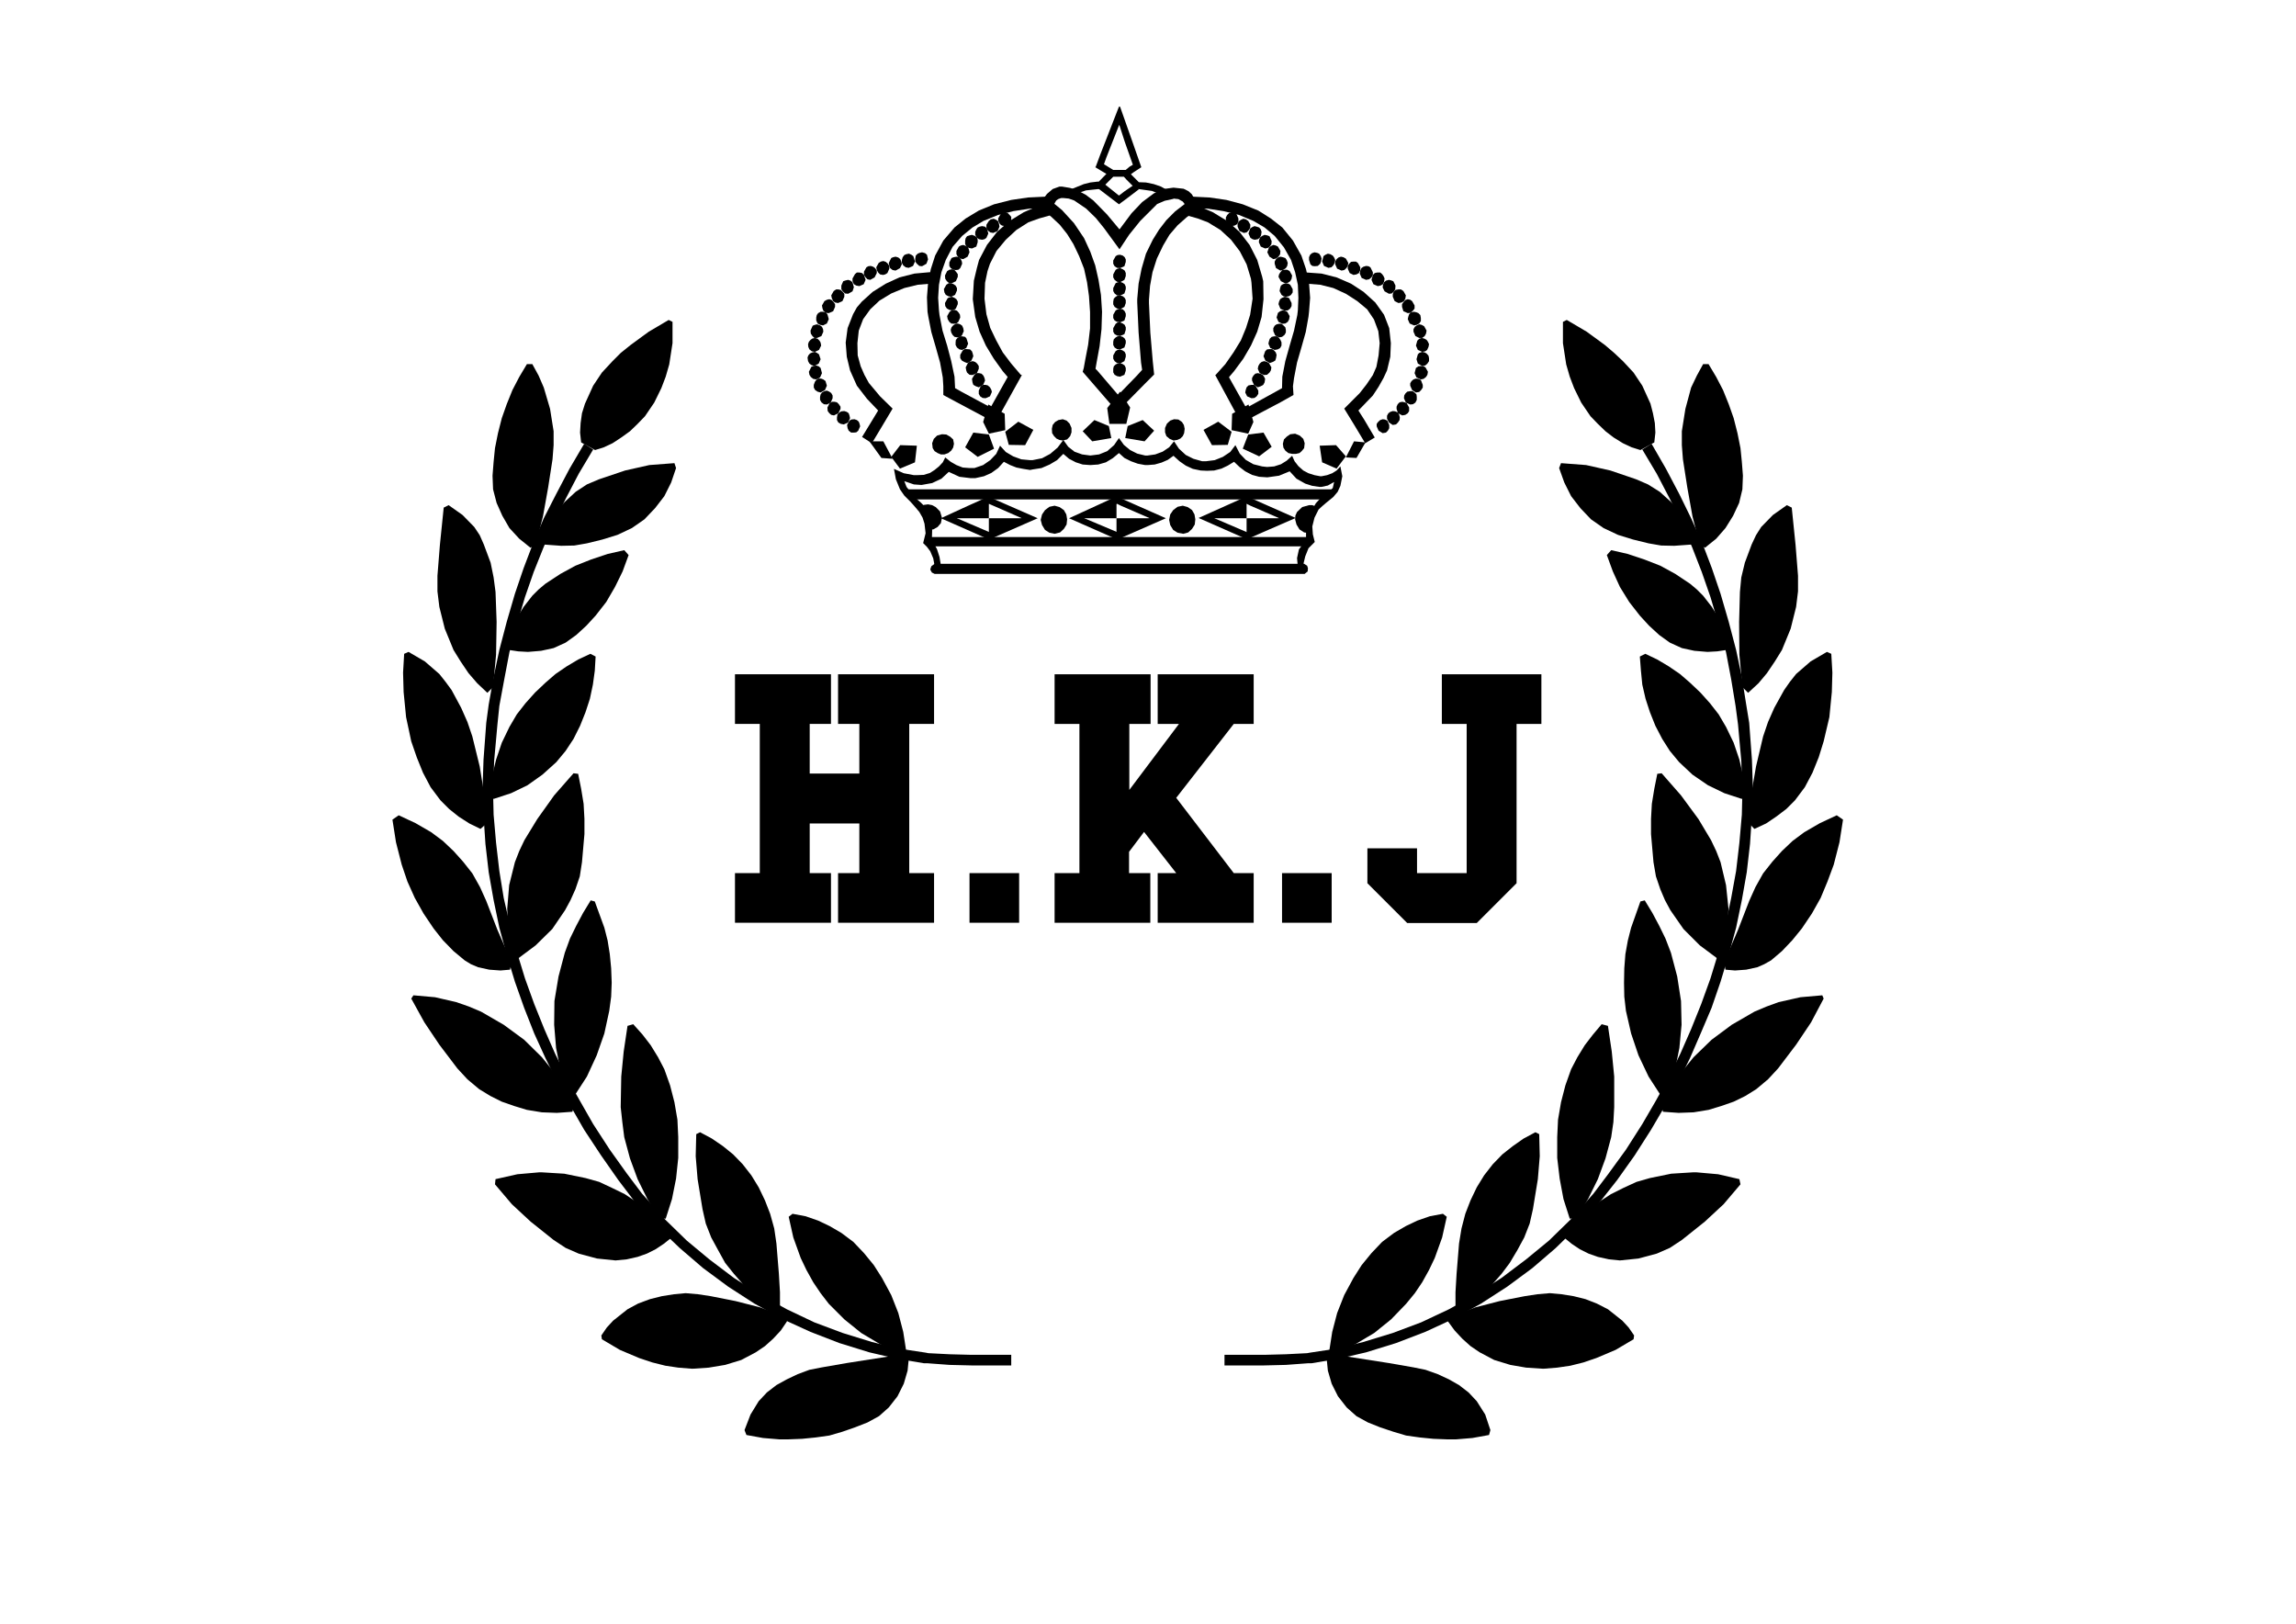 <?xml version="1.0" encoding="utf-8"?>
<!-- Generator: Adobe Illustrator 28.2.0, SVG Export Plug-In . SVG Version: 6.00 Build 0)  -->
<svg version="1.1" id="Layer_1" xmlns="http://www.w3.org/2000/svg" xmlns:xlink="http://www.w3.org/1999/xlink" x="0px" y="0px"
	 viewBox="0 0 841.9 595.3" style="enable-background:new 0 0 841.9 595.3;" xml:space="preserve">
<style type="text/css">
	.st0{fill-rule:evenodd;clip-rule:evenodd;}
</style>
<g>
	<g>
		<g>
			<polygon class="st0" points="214.2,162.7 208.8,171.9 203.9,181.2 199.4,190 195.5,199.1 192,208.3 188.8,217.7 185.8,228 
				183.1,238.3 181,248.2 179.2,258.3 178.3,265 177.3,278.5 176.9,290.4 177.3,298.9 178,309.4 179.2,319.8 181,330 183.1,340.1 
				185.8,350 188.8,359.9 192.2,369.5 195.9,378.9 200,387.9 204.4,396.8 209.2,405.5 214.2,414.2 220.4,423.6 226.7,432.6 
				232.4,440.1 241.1,449.8 249.3,457.6 257.8,464.9 267,471.7 276.6,477.9 286.7,483.5 297.2,488.3 307.8,492.4 318.8,495.8 
				328.7,498.1 338.8,499.8 340.1,499.8 348.2,500.4 356.4,500.6 361.5,500.6 366.5,500.6 370.8,500.6 370.8,496.7 366.5,496.7 
				361.5,496.7 355.9,496.7 348.2,496.5 340.4,496.1 339.4,495.9 329.4,494.4 319.7,492 309,488.7 298.6,484.8 288.5,480 
				278.5,474.5 269.1,468.5 260.1,461.7 251.8,454.8 244,447.2 235.4,437.6 229.9,430.3 223.6,421.5 217.5,412.1 212.6,403.5 
				207.8,395 203.5,386.2 199.6,377.3 195.9,368.1 192.5,358.7 189.5,348.9 187,339.2 184.7,329.2 183.1,319.3 181.9,309 181,298.7 
				180.8,290.4 181.2,278.9 182.4,265.6 183.1,258.8 184.9,249.1 186.8,239.1 189.5,229 192.5,218.9 195.7,209.7 199.3,200.7 
				203.2,191.6 207.4,182.9 212.2,173.7 217.5,164.8 214.2,162.7 			"/>
			<polygon class="st0" points="213.1,162.2 218.2,165 221.4,164 224.6,162.5 227.8,160.4 231,158.1 233.8,155.4 236.5,152.6 
				239.9,147.6 242.5,142.3 244.1,138.1 245.4,133.6 246.6,125.8 246.6,118 245.2,117.3 237.9,121.6 231.2,126.5 227.6,129.4 
				224.6,132.4 220.7,136.6 217.5,141.4 214.5,148 213.4,151.5 212.9,155.1 212.7,158.6 213.1,162.2 			"/>
			<polygon class="st0" points="193.2,133.5 190.4,138.2 187.9,143 185.8,148.2 184,153.3 182.6,158.8 181.5,164.3 181,169.3 
				180.6,174.4 180.8,179.4 182.1,184.4 184.2,189.1 186.8,193.6 190.4,197.5 194.5,200.8 196.4,199.8 199.1,189.3 201,178.7 
				202.6,168.4 203,163.2 203,158.1 201.7,149.9 199.4,142.1 197.5,137.7 195.2,133.5 193.2,133.5 			"/>
			<polygon class="st0" points="198.9,199.6 205.8,200.1 210.6,200 215.2,199.2 220.9,197.8 226.4,196.1 231.7,193.6 236.3,190.4 
				240.2,186.3 243.6,181.9 246.1,176.9 247.9,171.6 247.3,169.8 238.1,170.5 229.2,172.5 219.7,175.7 215.2,177.6 211.1,180.3 
				207.1,184 203.3,188.3 200.3,192.9 198,197.8 198.9,199.6 			"/>
			<polygon class="st0" points="162.7,186.1 161.3,199.8 160.4,211.1 160.4,216.8 161.1,222.5 163.1,230.5 166.3,238.3 168.9,242.5 
				171.8,246.8 175,250.5 178.7,254 180.8,251.9 181.9,240 182.1,228 181.7,217 181,211.7 179.9,206.3 177.4,199.6 175.9,196.2 
				173.9,193.2 169.6,188.8 164.5,185.2 162.7,186.1 			"/>
			<polygon class="st0" points="186.7,238.3 190,238.8 193.6,239 198.4,238.6 203,237.6 207.4,235.6 211.3,232.8 215,229.4 
				218.4,225.7 222.3,220.7 225.5,215.2 228.3,209.5 230.5,203.5 228.9,201.7 222.8,203.1 216.8,205.1 211,207.4 205.5,210.4 
				200,214 197.5,216.1 195.2,218.4 192,222.5 189.3,226.9 187.2,231.7 185.8,236.7 186.7,238.3 			"/>
			<polygon class="st0" points="216.5,239.7 212,241.8 207.8,244.3 203.7,247.1 200,250.3 196.2,253.9 192.7,257.8 189.5,261.9 
				186.8,266.5 184,272.3 181.9,278.5 180.3,285.1 179.6,291.6 181,292.9 187.4,290.8 193.4,287.9 198.9,284 204,279.4 207.4,275.3 
				210.3,270.9 212.7,266.1 214.7,261.1 216.3,256.2 217.4,251 218.1,245.9 218.4,240.7 216.5,239.7 			"/>
			<polygon class="st0" points="148.2,239.7 147.8,246.6 148,253.7 148.9,262.9 150.8,271.8 152.8,277.6 155.1,283.3 157.9,288.6 
				161.5,293.4 164.7,296.6 168.2,299.4 172.1,301.9 176.2,303.9 178.2,302.1 177.6,291.5 175.9,281 173.2,270 171.4,264.7 
				169.1,259.5 165.6,253 163.4,250 161.1,247.1 155.8,242.5 149.8,239 148.2,239.7 			"/>
			<polygon class="st0" points="210.3,283.5 203.2,291.6 197,300.3 192.3,308 190.4,312 188.8,316.1 186.7,324.5 186,333.1 
				186.3,341.7 187.9,350 189.7,351.6 196.4,346.6 202.5,340.6 207.2,333.7 209.2,330 211,326 212.6,321.3 213.4,316.1 214.3,305.8 
				214.3,300.2 214,294.7 213.1,289.2 212,283.7 210.3,283.5 			"/>
			<polygon class="st0" points="143.9,300.5 145.2,308.8 147.3,317 149.4,323.2 152.1,329.2 155.3,334.9 159,340.4 162.4,344.7 
				166.3,348.7 170.4,352.1 172.7,353.5 175.3,354.6 179.4,355.5 183.5,355.8 187,355.5 187.6,352.8 182.4,340.9 178.3,330.3 
				176,325.2 173.2,320.2 169.8,315.9 166.3,312 162.4,308.3 158.1,305.1 152.4,301.8 146.2,298.9 143.9,300.5 			"/>
			<polygon class="st0" points="216.6,330.1 213.8,334.7 211.3,339.4 209,344.1 207.1,349.3 204.8,358 203.3,367 203.2,375.7 
				203.9,384.2 205.6,392.7 208.5,400.9 210.6,401.8 215.2,394.7 218.8,386.9 221.6,378.9 223.4,370.6 224.1,365.4 224.3,360.3 
				224.1,355 223.6,349.8 222.8,344.8 221.6,340.1 218.1,330.5 216.6,330.1 			"/>
			<polygon class="st0" points="150.8,366.1 155.6,374.8 161.1,383 167.7,391.7 171.4,395.7 175.7,399.3 179.8,401.8 184,403.9 
				188.6,405.5 193.2,406.9 198.7,407.8 204.2,408 209.9,407.6 210.3,406 208,401.1 205.3,396.3 202.1,391.8 198.7,387.6 
				192.2,381.2 184.7,375.7 176.4,370.9 171.9,369 167.3,367.4 159.5,365.6 151.6,364.9 150.8,366.1 			"/>
			<polygon class="st0" points="230.1,376.1 228.7,385.5 227.8,394.7 227.6,405.9 228.2,411.4 228.9,416.9 231,424.7 233.8,432.3 
				237.4,439.6 241.6,446.5 244.1,446.8 246.4,439.6 247.9,432.1 248.7,424.5 248.7,416.9 248.4,410.5 247.3,404.1 245.7,397.9 
				243.6,392 241.3,387.6 238.6,383.2 235.6,379.3 232.2,375.5 230.1,376.1 			"/>
			<polygon class="st0" points="181.5,434.2 187.7,441.5 194.6,447.9 203,454.6 207.4,457.5 212.2,459.6 218.9,461.4 225.7,462.1 
				229.8,461.7 233.8,460.8 237.2,459.6 240.4,458 243.4,456 246.3,453.7 245.4,451.6 239.7,445.6 233.3,440.6 229.1,437.8 
				224.4,435.5 219.7,433.3 214.7,431.9 206.9,430.3 198.7,429.8 197.7,429.8 189.7,430.5 181.7,432.3 181.5,434.2 			"/>
			<polygon class="st0" points="255.3,415.8 255.1,423.9 255.8,432.3 257.6,443.3 258.8,448.6 260.8,453.7 263.3,458.3 265.9,463 
				269.1,467 272.7,471.1 278.2,476.1 284,480.3 286,480.3 286,473.8 285.6,467 284.7,455.9 283.9,450.4 282.4,445 280.5,440.1 
				278.2,435.3 275.5,430.9 272.3,426.8 268.8,423.2 265.1,420.2 261,417.4 256.7,415.1 255.3,415.8 			"/>
			<polygon class="st0" points="220.7,491 227.3,494.9 234.4,497.9 239.2,499.5 244,500.7 248.7,501.4 253.7,501.8 253.9,501.8 
				259.9,501.4 265.9,500.4 271.8,498.6 277.1,495.8 280.5,493.5 283.5,490.8 286.3,487.8 288.6,484.4 287.2,482.5 278.7,479.3 
				269.7,477 260.6,475.2 256,474.5 251.4,474.1 247.1,474.5 242.7,475.2 238.3,476.3 234,477.9 230.1,480 224.8,484.2 222.5,486.7 
				220.5,489.6 220.7,491 			"/>
			<polygon class="st0" points="289.2,446.1 290.9,453.7 293.6,461.2 295.7,465.6 298.2,470.1 300.9,474.1 303.9,478 309.6,483.7 
				315.8,488.7 322.7,492.8 330,496.1 332.3,495.4 331.2,488.3 329.4,481.4 326.8,474.8 323.4,468.5 320.4,463.8 316.8,459.4 
				312.9,455.3 308.5,452 304.2,449.5 300,447.5 295.4,445.9 290.6,445 289.2,446.1 			"/>
			<polygon class="st0" points="273.7,526.1 279.8,527.2 285.8,527.7 289,527.7 294.1,527.5 299.1,527 304.1,526.3 308.9,524.9 
				313.5,523.3 318.1,521.5 322.3,519.2 325.9,516 329.1,511.9 331.4,507.3 332.8,502.5 333.3,497.4 329.8,496.7 310.6,499.7 
				301.4,501.3 296.8,502.2 292.5,503.8 288.5,505.7 284.7,507.8 281.2,510.5 278.2,513.7 275.2,518.6 273,524.3 273.7,526.1 			"/>
			<polygon class="st0" points="453.2,500.6 458.2,500.6 463.3,500.6 471.5,500.4 479.6,499.8 480.9,499.8 491,498.1 500.9,495.8 
				511.9,492.4 522.6,488.3 533,483.5 543.1,477.9 552.7,471.7 561.9,464.9 570.4,457.6 578.4,449.8 587.1,440.1 593,432.6 
				599.4,423.6 605.4,414.2 610.5,405.5 615.3,396.8 619.7,387.9 623.6,378.9 627.6,369.5 630.9,359.9 633.9,350 636.6,340.1 
				638.7,330 640.5,319.8 641.7,309.4 642.4,298.9 642.8,290.4 642.4,278.5 641.4,265 640.3,258.3 638.7,248.2 636.6,238.3 
				633.9,228 630.9,217.7 627.7,208.3 624.2,199.1 620.1,190 615.8,181.2 610.9,171.9 605.6,162.7 602.2,164.8 607.5,173.7 
				612.3,182.9 616.6,191.6 620.5,200.7 624,209.7 627.2,218.9 630.2,229 632.9,239.1 634.8,249.1 636.4,258.8 637.3,265.6 
				638.5,278.9 638.9,290.4 638.7,298.7 637.8,309 636.6,319.3 634.8,329.2 632.7,339.2 630.2,348.9 627.2,358.7 623.8,368.1 
				620.1,377.3 616.2,386.2 611.9,395 607.2,403.5 602.2,412.1 596.2,421.5 589.8,430.3 584.3,437.6 575.8,447.2 568,454.8 
				559.6,461.7 550.6,468.5 541.2,474.5 531.3,480 521.1,484.8 510.7,488.7 499.9,492 490.3,494.4 480.4,495.9 479.3,496.1 
				471.5,496.5 463.9,496.7 458.2,496.7 453.2,496.7 449,496.7 449,500.6 453.2,500.6 			"/>
			<polygon class="st0" points="574.5,117.3 573.1,118 573.1,125.8 574.3,133.6 575.6,138.1 577.2,142.3 579.8,147.6 583.2,152.6 
				585.9,155.4 588.7,158.1 591.7,160.4 595.1,162.5 598.3,164 601.5,165 606.6,162.2 607,158.6 606.8,155.1 606.1,151.5 605.2,148 
				602.2,141.4 599,136.6 595.1,132.4 591.9,129.4 588.5,126.5 581.8,121.6 574.5,117.3 			"/>
			<polygon class="st0" points="624.5,133.5 622.2,137.7 620.1,142.1 618,149.9 616.7,158.1 616.7,163.2 617.1,168.4 618.7,178.7 
				620.6,189.3 623.3,199.8 625.2,200.8 629.3,197.5 632.7,193.6 635.5,189.1 637.7,184.4 638.9,179.4 639.1,174.4 638.7,169.3 
				638.2,164.3 637.1,158.8 635.7,153.3 633.9,148.2 631.8,143 629.3,138.2 626.5,133.5 624.5,133.5 			"/>
			<polygon class="st0" points="572.4,169.8 571.7,171.6 573.6,176.9 576.1,181.9 579.5,186.3 583.4,190.4 588,193.6 593.3,196.1 
				598.8,197.8 604.5,199.2 609.1,200 613.9,200.1 620.8,199.6 621.7,197.8 619.2,192.9 616.4,188.3 612.7,184 608.6,180.3 
				604.3,177.6 599.9,175.7 590.5,172.5 581.6,170.5 572.4,169.8 			"/>
			<polygon class="st0" points="655.2,185.2 650.1,188.8 645.8,193.2 643.9,196.2 642.3,199.6 639.8,206.3 638.5,211.7 638,217 
				637.7,228 637.8,240 638.9,251.9 641,254 644.8,250.5 647.9,246.8 650.8,242.5 653.4,238.3 656.6,230.5 658.6,222.5 659.3,216.8 
				659.3,211.1 658.4,199.8 657,186.1 655.2,185.2 			"/>
			<polygon class="st0" points="590.8,201.7 589.2,203.5 591.4,209.5 594,215.2 597.4,220.7 601.3,225.7 604.7,229.4 608.4,232.8 
				612.3,235.6 616.7,237.6 621.3,238.6 626.1,239 629.7,238.8 633,238.3 633.9,236.7 632.5,231.7 630.4,226.9 627.7,222.5 
				624.5,218.4 622.2,216.1 619.7,214 614.3,210.4 608.8,207.4 602.9,205.1 596.9,203.1 590.8,201.7 			"/>
			<polygon class="st0" points="603.3,239.7 601.3,240.7 601.7,245.9 602.2,251 603.4,256.2 605,261.1 607,266.1 609.5,270.9 
				612.3,275.3 615.7,279.4 620.6,284 626.3,287.9 632.3,290.8 638.7,292.9 640,291.6 639.3,285.1 637.8,278.5 635.7,272.3 
				632.9,266.5 630.2,261.9 627,257.8 623.5,253.9 619.7,250.3 616,247.1 611.9,244.3 607.7,241.8 603.3,239.7 			"/>
			<polygon class="st0" points="669.9,239 663.9,242.5 658.6,247.1 656.3,250 654.2,253 650.6,259.5 648.3,264.7 646.5,270 
				643.9,281 642.1,291.5 641.6,302.1 643.3,303.9 647.6,301.9 651.3,299.4 655,296.6 658.2,293.4 661.8,288.6 664.6,283.3 
				666.9,277.6 668.7,271.8 670.8,262.9 671.7,253.7 671.9,246.6 671.5,239.7 669.9,239 			"/>
			<polygon class="st0" points="609.3,283.5 607.7,283.7 606.6,289.2 605.7,294.7 605.4,300.2 605.4,305.8 606.3,316.1 607.2,321.3 
				608.8,326 610.5,330 612.5,333.7 617.3,340.6 623.3,346.6 630,351.6 631.8,350 633.4,341.7 633.8,333.1 632.9,324.5 630.9,316.1 
				629.3,312 627.4,308 622.8,300.3 616.4,291.6 609.3,283.5 			"/>
			<polygon class="st0" points="673.5,298.9 667.3,301.8 661.6,305.1 657.3,308.3 653.4,312 649.9,315.9 646.5,320.2 643.7,325.2 
				641.4,330.3 637.3,340.9 632.2,352.8 632.7,355.5 636.2,355.8 640.3,355.5 644.4,354.6 646.9,353.5 649.4,352.1 653.4,348.7 
				657.2,344.7 660.7,340.4 664.4,334.9 667.6,329.2 670.1,323.2 672.4,317 674.5,308.8 675.8,300.5 673.5,298.9 			"/>
			<polygon class="st0" points="603.1,330.1 601.5,330.5 598.1,340.1 596.9,344.8 596,349.8 595.6,355 595.5,360.3 595.6,365.4 
				596.2,370.6 598.1,378.9 600.8,386.9 604.5,394.7 609.1,401.8 611.2,400.9 614.1,392.7 615.8,384.2 616.6,375.7 616.4,367 
				615,358 612.7,349.3 610.7,344.1 608.4,339.4 605.9,334.7 603.1,330.1 			"/>
			<polygon class="st0" points="668.2,364.9 660.2,365.6 652.2,367.4 647.8,369 643.3,370.9 635,375.7 627.6,381.2 621,387.6 
				617.6,391.8 614.4,396.3 611.8,401.1 609.3,406 609.8,407.6 615.5,408 621,407.8 626.5,406.9 631.1,405.5 635.7,403.9 640,401.8 
				644,399.3 648.3,395.7 652,391.7 658.6,383 664.1,374.8 668.7,366.1 668.2,364.9 			"/>
			<polygon class="st0" points="587.3,375.5 584.1,379.3 581.1,383.2 578.4,387.6 576.1,392 574,397.9 572.4,404.1 571.3,410.5 
				571,416.9 571,424.5 571.9,432.1 573.3,439.6 575.6,446.8 578.1,446.5 582.3,439.6 585.9,432.3 588.7,424.7 590.8,416.9 
				591.6,411.4 591.9,405.9 591.9,394.7 591,385.5 589.6,376.1 587.3,375.5 			"/>
			<polygon class="st0" points="620.8,429.8 612.8,430.3 605,431.9 600.1,433.3 595.3,435.5 590.7,437.8 586.4,440.6 579.8,445.6 
				574.3,451.6 573.5,453.7 576.3,456 579.3,458 582.5,459.6 585.9,460.8 590,461.7 594,462.1 600.8,461.4 607.5,459.6 612.3,457.5 
				616.7,454.6 625.1,447.9 632,441.5 638.2,434.2 637.8,432.3 630,430.5 622.1,429.8 620.8,429.8 			"/>
			<polygon class="st0" points="563,415.1 558.7,417.4 554.7,420.2 550.9,423.2 547.4,426.8 544.2,430.9 541.5,435.3 539.2,440.1 
				537.3,445 535.9,450.4 535,455.9 534.1,467 533.7,473.8 533.7,480.3 535.5,480.3 541.5,476.1 547,471.1 550.6,467 553.6,463 
				556.4,458.3 558.9,453.7 560.9,448.6 562.1,443.3 563.9,432.3 564.6,423.9 564.4,415.8 563,415.1 			"/>
			<polygon class="st0" points="568.3,474.1 563.7,474.5 559.1,475.2 549.9,477 541,479.3 532.5,482.5 530.9,484.4 533.4,487.8 
				536.2,490.8 539.2,493.5 542.6,495.8 547.9,498.6 553.8,500.4 559.6,501.4 565.8,501.8 566,501.8 571,501.4 575.8,500.7 
				580.6,499.5 585.3,497.9 592.4,494.9 599,491 599.2,489.6 597.2,486.7 594.9,484.2 589.6,480 585.5,477.9 581.4,476.3 577,475.2 
				572.6,474.5 568.3,474.1 			"/>
			<polygon class="st0" points="529.1,445 524.3,445.9 519.7,447.5 515.5,449.5 511.2,452 506.8,455.3 502.9,459.4 499.3,463.8 
				496.3,468.5 492.9,474.8 490.3,481.4 488.5,488.3 487.4,495.4 489.8,496.1 497,492.8 503.9,488.7 510.1,483.7 515.6,478 
				518.8,474.1 521.5,470.1 524,465.6 526.1,461.2 528.8,453.7 530.5,446.1 529.1,445 			"/>
			<polygon class="st0" points="489.9,496.7 486.4,497.4 486.9,502.5 488.3,507.3 490.6,511.9 493.8,516 497.4,519.2 501.6,521.5 
				506.1,523.3 510.9,524.9 515.6,526.3 520.6,527 525.6,527.5 530.7,527.7 533.9,527.7 539.9,527.2 546,526.1 546.5,524.3 
				544.6,518.6 541.5,513.7 538.5,510.5 535,507.8 531.3,505.7 527.2,503.8 522.7,502.2 518.3,501.3 509.1,499.7 489.9,496.7 			"/>
		</g>
		<polygon class="st0" points="489.2,176.7 488.7,178.9 487.3,180.4 484.6,182.2 482.5,184.5 480.5,187.9 479.3,191.6 478.9,195 
			478.9,198.4 477.5,199.8 476.3,201.4 475.6,204.6 475.9,207.9 478.2,209.2 478,206.5 478.6,204 479.8,201 482.1,198.7 
			481.4,195.9 481.2,193 482,189.8 483.5,186.8 484.8,185.6 486.2,184.4 488.9,182.2 490.5,180.3 491.5,178.1 492.2,174.6 
			491.5,171 490.1,172.5 488.5,173.5 486.6,174.2 484.6,174.6 484.1,174.6 482,174.2 479.8,173.5 477.9,172.5 476.1,170.9 
			474.7,169.1 473.8,167.1 471.8,168.9 469.7,170.2 467.2,171 464.6,171.2 462.8,171 459.6,170.2 456.8,168.6 454.6,166.3 
			453,163.2 451.1,165.7 448.4,167.5 445.4,168.7 442.2,169.1 440.8,169.1 437.6,168.2 434.8,166.8 432.3,164.5 430.5,161.8 
			428.7,164 426.3,165.6 423.6,166.6 420.8,167 419.9,167 417,166.3 414.4,165 412.1,163.1 410.3,160.6 408.5,163.2 406,165.4 
			403,166.6 399.8,167 399.8,167 396.8,166.6 394,165.6 391.7,163.8 389.9,161.3 387.8,164.1 385.1,166.4 382.1,168 378.6,168.7 
			377.7,168.7 374.5,168.4 371.5,167.3 368.8,165.7 366.7,163.4 365.3,166.4 363.1,168.7 360.5,170.5 357.3,171.6 355.5,171.6 
			353,171.4 350.7,170.5 348.6,169.3 346.6,167.7 345.7,169.5 344.3,171 342.7,172.3 341,173.4 338.7,174.1 336.2,174.2 
			335.1,174.2 331.4,173.5 327.8,171.9 328.5,175.7 330,179.4 331.6,181.7 333.9,184 335.5,185.8 337.1,187.7 338.3,189.8 339,192 
			339.4,195.5 338.5,199.1 339.9,200.5 341.1,202.1 342.2,204.7 342.7,207.4 345,207.2 344.5,204.2 343.6,201.4 341.7,197.8 
			341.8,194.6 341.7,191.4 340.8,188.8 339.5,186.1 337.6,184.2 335.5,182.4 332.4,178.5 331.6,176.4 335.1,177.6 337.9,177.8 
			341.8,177.1 345.2,175.5 347.9,173 351.8,174.8 355.9,175.3 357.6,175.3 360.8,174.6 363.5,173.4 366,171.6 368.1,169.3 
			370.4,170.5 372.7,171.4 375.2,171.9 377.7,172.3 378.7,172.1 381.9,171.6 384.9,170.3 387.6,168.7 389.9,166.4 392,168.2 
			394.5,169.5 397,170.3 399.8,170.5 402.7,170.3 405.5,169.5 408,168 410.3,166.1 412.3,167.9 414.7,169.1 417.2,170 419.9,170.5 
			420.8,170.5 423.4,170.3 425.9,169.6 428.2,168.6 430.3,167.1 432.5,169.1 434.8,170.7 437.4,171.9 440.3,172.5 442.6,172.6 
			445.2,172.5 447.9,171.8 450.2,170.7 452.5,169.3 454.5,171.2 456.6,172.8 459.1,174.1 461.7,174.8 464.7,175 469,174.4 
			472.9,172.8 475.4,175.5 478.6,177.3 481.1,178.1 483.7,178.5 484.6,178.5 486.9,178 489.2,176.7 		"/>
		<polygon class="st0" points="479.1,200.3 341.5,200.3 340.3,198.7 340.3,196.9 480.5,196.9 480.4,198.7 479.1,200.3 		"/>
		<polygon class="st0" points="472.6,190 457.1,196.6 457.1,190 472.6,190 		"/>
		<polygon class="st0" points="441.7,190 457.1,183.5 457.1,190 441.7,190 		"/>
		<path class="st0" d="M457.1,182l-7.8,3.5l-9.8,4.4l17.7,7.8l8-3.5l9.9-4.3l-15.6-6.9l-2-0.7L457.1,182L457.1,182z M457.1,184.7
			l1.4,0.7l10.6,4.6l-4.8,2.1l-7.1,3l-11.9-5.1l4.8-2.3l6.4-2.8L457.1,184.7L457.1,184.7z"/>
		<polygon class="st0" points="433.9,195.7 435.7,195.2 437.1,193.9 438.1,192.3 438.3,190.4 438,188.6 437.1,187 435.5,185.9 
			433.7,185.4 431.8,185.8 430.2,187 429.1,188.6 428.7,190.6 429.1,192.5 430.2,194.3 431.8,195.3 433.9,195.7 		"/>
		<polygon class="st0" points="424.8,190 409.4,196.6 409.4,190 424.8,190 		"/>
		<polygon class="st0" points="394.2,190 409.4,183.5 409.4,190 394.2,190 		"/>
		<path class="st0" d="M409.4,182l-7.6,3.5L392,190l17.7,7.8l8-3.5l9.8-4.3l-15.6-6.9l-1.8-0.7L409.4,182L409.4,182z M409.6,184.7
			l1.4,0.7l10.6,4.6l-5,2.1l-6.9,3l-12.1-5.1l5-2.3l6.4-2.8L409.6,184.7L409.6,184.7z"/>
		<polygon class="st0" points="386.7,195.7 388.7,195.2 390.1,193.9 391.1,192.3 391.3,190.4 391,188.6 390.1,187 388.5,185.9 
			386.7,185.4 384.8,185.8 383.2,187 382.1,188.6 381.6,190.6 382.1,192.5 383.2,194.3 384.8,195.3 386.7,195.7 		"/>
		<polygon class="st0" points="377.8,190 362.6,196.6 362.6,190 377.8,190 		"/>
		<polygon class="st0" points="347.2,190 362.6,183.5 362.6,190 347.2,190 		"/>
		<path class="st0" d="M362.6,182l-7.8,3.5L345,190l17.7,7.8l8-3.5l9.8-4.3l-15.3-6.7l-2.1-0.9L362.6,182L362.6,182z M362.6,184.7
			l1.6,0.7l10.5,4.6l-5,2.1l-6.9,3l-11.9-5.1l4.8-2.3l6.4-2.8L362.6,184.7L362.6,184.7z"/>
		<polygon class="st0" points="480.4,195.5 478.2,195.2 476.5,194.1 475.4,192.3 474.9,190.4 475,189 475.6,187.7 477.5,185.9 
			480,185.2 481.2,185.2 482.7,185.8 481.4,189.1 480.4,191.4 480.2,193.6 480.4,195.5 		"/>
		<polygon class="st0" points="331.6,179.4 489.4,179.4 487.8,181.2 485.1,183.1 334.9,183.1 333.2,181.7 331.6,179.4 		"/>
		<polygon class="st0" points="490.1,171.8 493.5,167.3 489.9,163.2 483.9,163.4 484.8,169.5 490.1,171.8 		"/>
		<polygon class="st0" points="493.5,167.7 497.4,167.9 500.7,162.2 496.5,161.8 493.5,167.7 		"/>
		<polygon class="st0" points="473.8,166.4 475.2,166.4 476.5,166.1 477.3,165.4 478.2,164.3 478.4,162.5 477.9,160.9 476.6,159.7 
			474.9,159 473.1,159.2 471.8,160.1 470.8,161.1 470.4,162.7 470.6,164.1 471.3,165.2 472.4,166.1 473.8,166.4 		"/>
		<polygon class="st0" points="455.7,164.5 457.7,159.3 463.3,158.6 466.3,163.8 461.7,167.3 455.7,164.5 		"/>
		<polygon class="st0" points="450.2,163.1 451.6,158.3 446.7,154.6 441.3,157.6 444.4,163.2 450.2,163.1 		"/>
		<polygon class="st0" points="451.6,157.7 457.7,159 459.6,154.7 457.8,148.3 451.8,151.7 451.6,157.7 		"/>
		<polygon class="st0" points="435.3,79 439.2,80.1 442.9,81.5 447.5,84.3 451.4,87.9 454.6,92.1 457.1,96.9 458.7,102.2 
			458.9,103.7 459.3,109.5 458.4,115.4 456.9,120.2 455,124.8 452.3,129.2 449.3,133.5 445.8,137.4 445.6,137.5 453.4,151.9 
			457.1,149.8 450.7,138.4 450.7,138.2 452.5,136.1 455.9,131.5 458.7,126.7 461,121.6 462.6,116.2 463.3,109.7 463.2,103.1 
			462.8,101.4 461,95.3 458.2,89.8 454.5,85 450,81 444.7,77.8 440.5,76 436,74.9 435.3,79 		"/>
		<polygon class="st0" points="458.9,146 457.3,145.3 456.6,143.9 456.8,142.9 457.1,142 457.8,141.3 458.9,141.1 459.8,141.1 
			460.5,141.6 461.4,143.2 461.4,144.4 460.8,145.3 460,145.9 458.9,146 		"/>
		<polygon class="st0" points="461.2,142 459.8,141.1 459.1,139.5 459.1,138.6 459.6,137.7 460.3,137 461.2,136.8 462.1,137 
			463,137.4 463.5,138.1 463.9,138.9 463.7,140.2 463.2,141.1 462.3,141.6 461.2,142 		"/>
		<polygon class="st0" points="463.5,137.5 461.9,136.8 461.2,135.2 461.4,134.2 461.9,133.3 462.6,132.7 463.5,132.4 464.4,132.6 
			465.3,133.1 466.2,134.7 466,135.8 465.5,136.6 464.6,137.4 463.5,137.5 		"/>
		<polygon class="st0" points="465.6,133.1 464,132.2 463.3,130.6 463.9,128.8 464.6,128.1 465.5,128 466.5,128 467.2,128.5 
			467.8,129.2 468.1,130.1 467.9,131.3 467.6,132.2 466.7,132.7 465.6,133.1 		"/>
		<polygon class="st0" points="467.4,128.3 465.8,127.6 465.1,126 465.3,125.1 465.6,124.2 466.3,123.5 467.2,123.3 468.3,123.3 
			469,123.9 469.5,124.6 469.9,125.5 469.9,126.7 469.4,127.6 468.5,128.1 467.4,128.3 		"/>
		<polygon class="st0" points="469,123.7 467.6,123 466.9,121.4 466.9,120.3 467.4,119.4 468.1,118.9 469,118.7 469.9,118.7 
			470.6,119.3 471.3,120 471.5,120.9 471.5,121.9 471,122.8 470.1,123.5 469,123.7 		"/>
		<polygon class="st0" points="470.2,118.7 468.8,118 468.1,116.4 468.6,114.7 469.4,114.1 470.2,113.8 471.1,113.9 472,114.3 
			472.9,115.9 472.7,117.1 472.2,118 471.3,118.6 470.2,118.7 		"/>
		<polygon class="st0" points="471.1,113.9 469.5,113.2 468.8,111.5 469,110.6 469.4,109.7 470.1,109.2 471.1,108.8 472,109 
			472.7,109.3 473.6,111.1 473.6,112.2 473.1,113.1 472.2,113.8 471.1,113.9 		"/>
		<polygon class="st0" points="471.5,108.8 470.6,108.6 469.9,108.1 469.2,106.7 469.4,105.6 469.7,104.7 470.4,104.2 471.5,103.8 
			472.4,104 473.1,104.4 474,106 474,107.2 473.4,108.1 472.6,108.6 471.5,108.8 		"/>
		<polygon class="st0" points="471.1,103.8 469.7,103.1 468.8,101.5 469,100.6 469.5,99.8 470.2,99 471.1,98.9 472,98.9 472.9,99.4 
			473.8,101 473.6,102.2 473.1,103.1 472.2,103.7 471.1,103.8 		"/>
		<polygon class="st0" points="469.5,99.2 467.9,98.3 467.4,96.7 467.4,95.9 467.9,95 468.6,94.4 469.5,94.1 470.4,94.3 471.3,94.6 
			471.8,95.3 472.2,96.4 472,97.5 471.5,98.3 470.6,98.9 469.5,99.2 		"/>
		<polygon class="st0" points="466.9,95 465.5,94.1 464.7,92.5 465.3,90.7 466,90.2 466.9,89.8 467.8,90 468.6,90.4 469.5,92 
			469.4,93.2 468.8,94.1 467.9,94.8 466.9,95 		"/>
		<polygon class="st0" points="463.9,91.1 462.3,90.4 461.6,88.8 461.7,87.9 462.1,87 462.8,86.5 463.7,86.1 464.7,86.3 465.5,86.6 
			466.3,88.4 466.2,89.5 465.6,90.4 464.9,90.9 463.9,91.1 		"/>
		<polygon class="st0" points="460.1,87.9 459.3,87.7 458.5,87.2 457.8,85.6 458.4,83.8 459.1,83.3 460,82.9 460.8,83.1 461.7,83.4 
			462.3,84.1 462.6,85 462.4,86.3 461.9,87.2 461.2,87.7 460.1,87.9 		"/>
		<polygon class="st0" points="456.1,85.4 454.5,84.7 453.8,83.1 453.8,82 454.3,81.1 455,80.6 455.9,80.2 456.8,80.4 457.7,81 
			458.5,82.4 458.4,83.6 457.8,84.5 457.1,85.2 456.1,85.4 		"/>
		<polygon class="st0" points="451.6,82.9 450.2,82.2 449.5,80.6 449.5,79.7 450,78.8 450.7,78.1 451.6,77.9 452.5,77.9 453.4,78.5 
			454.1,80.1 454.1,81.3 453.6,82.2 452.7,82.7 451.6,82.9 		"/>
		<polygon class="st0" points="437.3,76.3 442.9,76.5 448.6,77.4 454.3,78.8 459.6,81 463.7,83.4 467.4,86.5 470.8,90.7 473.4,95.3 
			474.9,99.8 475.9,104.4 476.1,109.2 475.9,113.8 475.7,115.5 474.5,121.2 472.9,126.7 471.3,132.4 470.2,138.1 470.1,142 
			470.1,142.3 467.6,143.7 456.9,149.6 458.9,153.1 469.5,147.5 473.6,145.2 474.3,144.8 474.1,141.6 474.5,138.6 475.6,132.9 
			477.2,127.4 478.8,121.7 479.8,116.1 480,114.3 480.4,109.2 480,103.8 478.9,98.7 477.2,93.7 474.1,88.2 470.2,83.4 466,80.1 
			461.4,77.2 455.7,74.9 449.7,73.3 443.5,72.4 437.3,72.1 436.5,72.1 436.5,76.3 437.3,76.3 		"/>
		<polygon class="st0" points="479.1,104 484.1,104.4 488.9,105.6 493.5,107.7 497.7,110.4 501.3,113.4 503.8,117.1 505.4,121.4 
			505.9,125.8 505.5,130.3 504.7,134.5 503.4,137.5 501.1,140.9 498.6,144.1 492.9,149.8 496.7,156 500.6,162.5 504.1,160.4 
			500.2,153.8 498.1,150.5 503.4,145 505.5,141.8 507.3,138.6 508.6,135.8 509.8,130.8 510,125.8 509.4,120.3 507.5,115.4 
			504.3,110.9 500,107 495.4,104 490.1,101.7 484.6,100.3 479.1,99.9 477.7,99.9 477.9,104 479.1,104 		"/>
		<polygon class="st0" points="507,158.8 505.5,157.9 504.8,156.3 504.8,155.4 505.4,154.6 506.1,154 507,153.7 507.8,153.8 
			508.7,154.2 509.4,155.8 509.4,157 508.9,157.9 508.2,158.6 507,158.8 		"/>
		<polygon class="st0" points="510.7,155.8 509.3,154.9 508.6,153.5 508.6,152.4 509.1,151.5 509.8,151 510.7,150.7 511.6,150.8 
			512.5,151.2 513,151.9 513.3,153 513.2,154 512.6,154.9 511.9,155.6 510.7,155.8 		"/>
		<polygon class="st0" points="514.2,152.3 512.6,151.5 512.1,149.9 512.1,149.1 512.5,148.2 513.2,147.5 514.2,147.3 515.1,147.5 
			515.8,147.8 516.7,149.4 516.7,150.7 516.2,151.5 515.3,152.1 514.2,152.3 		"/>
		<polygon class="st0" points="517.1,148.3 515.5,147.6 514.8,146 514.9,145 515.3,144.3 516,143.6 517.1,143.4 518,143.4 
			518.7,143.9 519.4,144.6 519.5,145.5 519.5,146.6 519,147.6 518.1,148.2 517.1,148.3 		"/>
		<polygon class="st0" points="519.2,143.9 517.8,143 517.1,141.4 517.1,140.5 517.6,139.7 518.3,139.1 519.2,138.8 520.1,138.9 
			521,139.3 521.7,141.1 521.7,142.1 521.1,143 520.4,143.7 519.2,143.9 		"/>
		<polygon class="st0" points="521,139.1 519.4,138.4 518.7,136.8 519.2,134.9 520.1,134.3 521,134.2 521.9,134.2 522.7,134.7 
			523.6,136.3 523.4,137.4 522.9,138.2 522,138.9 521,139.1 		"/>
		<polygon class="st0" points="521.5,134.2 519.9,133.3 519.4,131.7 519.9,129.9 520.4,129.4 521.5,129 522.4,129.2 523.1,129.6 
			523.8,130.4 524,131.3 524,132.4 523.4,133.3 522.6,134 521.5,134.2 		"/>
		<polygon class="st0" points="521.5,129 519.9,128.3 519.2,126.7 519.7,124.9 520.4,124.2 521.3,123.9 522.2,124.1 523.1,124.6 
			523.6,125.3 524,126.2 523.8,127.2 523.3,128.3 522.6,128.8 521.5,129 		"/>
		<polygon class="st0" points="520.4,123.9 519,123.2 518.3,121.6 518.3,120.7 518.8,119.8 519.5,119.3 520.4,118.9 521.3,119.1 
			522.2,119.6 523.1,121.2 522.9,122.3 522.4,123.2 521.5,123.9 520.4,123.9 		"/>
		<polygon class="st0" points="518.5,119.3 516.9,118.6 516.2,117 516.4,116.1 516.7,115.2 517.4,114.5 518.5,114.3 519.4,114.5 
			520.1,114.8 520.8,115.5 521,116.6 521,117.7 520.4,118.6 519.5,119.1 518.5,119.3 		"/>
		<polygon class="st0" points="516.2,114.8 514.6,114.1 514.1,112.5 514.1,111.5 514.6,110.8 515.3,110 516.2,109.7 517.1,109.9 
			517.8,110.4 518.7,112 518.7,113.1 518.1,113.9 517.2,114.7 516.2,114.8 		"/>
		<polygon class="st0" points="512.8,111.1 511.4,110.4 510.7,108.8 510.7,107.9 511,107 511.7,106.3 512.8,106.1 513.7,106.1 
			514.6,106.7 515.5,108.3 515.3,109.5 514.8,110.4 513.9,110.9 512.8,111.1 		"/>
		<polygon class="st0" points="509.3,107.7 507.7,106.8 507,105.4 507.1,104.4 507.5,103.5 508.2,102.9 509.3,102.6 510.1,102.8 
			510.9,103.1 511.7,104.7 511.6,106 511.2,106.8 510.3,107.6 509.3,107.7 		"/>
		<polygon class="st0" points="505.2,104.9 503.6,104.2 502.9,102.6 503.4,100.8 504.1,100.1 505,99.9 506.1,99.9 506.8,100.5 
			507.3,101.2 507.7,102.1 507.5,103.3 507.1,104.2 506.2,104.7 505.2,104.9 		"/>
		<polygon class="st0" points="500.9,102.6 499.3,101.9 498.6,100.3 498.8,99.2 499.2,98.3 499.9,97.8 500.9,97.5 501.8,97.6 
			502.5,98 503.4,99.8 503.4,100.8 502.9,101.7 502,102.4 500.9,102.6 		"/>
		<polygon class="st0" points="496.3,100.8 494.9,100.1 494.2,98.5 494.2,97.5 494.7,96.7 495.4,96 496.3,95.9 497.2,95.9 
			497.9,96.4 498.8,98 498.8,99 498.3,100.1 497.4,100.6 496.3,100.8 		"/>
		<polygon class="st0" points="491.9,99.2 490.3,98.5 489.6,96.9 489.6,95.9 490.1,95 490.8,94.4 491.7,94.1 492.6,94.3 493.5,94.8 
			494.4,96.4 494.2,97.5 493.7,98.3 492.9,99 491.9,99.2 		"/>
		<polygon class="st0" points="487.1,98.2 485.5,97.5 484.8,95.9 485.3,93.9 486,93.4 486.9,93 487.8,93.2 488.7,93.7 489.2,94.4 
			489.6,95.3 489.4,96.4 488.9,97.3 488.2,98 487.1,98.2 		"/>
		<polygon class="st0" points="482.1,97.6 481.2,97.5 480.5,96.9 480,95.3 480,94.3 480.4,93.4 481.1,92.8 482,92.5 483,92.7 
			483.7,93 484.3,93.9 484.6,94.8 484.4,95.9 484.1,96.7 483.2,97.5 482.1,97.6 		"/>
		<polygon class="st0" points="430.3,161.5 431.6,161.3 432.8,160.8 433.7,159.9 434.2,158.8 434.4,157.2 434.1,155.8 433.4,154.7 
			432.1,153.8 430.5,153.7 429.1,154.2 427.9,155.3 427.2,156.9 427.2,158.5 427.7,159.9 428.9,160.9 430.3,161.5 		"/>
		<polygon class="st0" points="412.6,160.6 413.5,156.2 419,154 423.2,157.9 419.7,161.8 412.6,160.6 		"/>
		<polygon class="st0" points="413,155.4 414.4,149.4 410.7,143.6 406,149.6 406.8,155.4 413,155.4 		"/>
		<polygon class="st0" points="407.5,160.6 406.6,156.2 401.3,154 397,158.1 400.5,161.8 407.5,160.6 		"/>
		<path class="st0" d="M389.4,68.4h-0.9l-2.5,0.9l-2.1,1.8l-0.9,1.2l-0.9,2.1l-0.4,2.3l3.7,2.7l3.2,3l2.7,3.4l2.3,3.7l2.1,4.4
			l1.8,4.6l1.1,5l0.7,5l0.4,5.9v6l-0.7,6l-1.1,5.7l-0.5,2.8l-0.4,1.4l10.3,11.9l2.8-2.5l2.3,2.5l7.3-7.4l3.5-3.5l-0.5-4.8l-0.9-10.6
			l-0.5-10.8v-1.2l0.4-5.1l0.9-5l1.6-5l2.3-4.8l2.3-3.9l3-3.5l3.4-3l3.9-2.7l-0.5-3l-1.6-2.7l-1.2-1.1l-1.8-0.9l-3.7-0.4l-3.7,0.5
			l-3.5,1.6l-4.3,3.2l-3.9,4.1l-4.4,5.9l-4.6-5.5l-5-5.1l-2.8-2.1l-3-1.6l-2.7-0.9L389.4,68.4L389.4,68.4z M430.3,72.8l1.8,0.2
			l1.6,0.9l0.7,0.9l-3.5,2.7l-3.2,3.2l-2.7,3.5l-2.3,3.7l-2.5,5.1l-1.6,5.5l-1.1,5.5l-0.5,5.7v1.2l0.5,11l0.9,11l0.4,2.7l-2.1,2.3
			l-6.7,6.9l-7.6-8.9l-0.7-0.7l0.4-2.3l1.1-6l0.7-6.2l0.2-6.4l-0.4-6.2l-0.9-5.5l-1.2-5.3l-1.8-5l-2.3-5l-3.7-5.5l-4.4-4.8l-2.8-2.3
			l0.7-1.2L388,73l1.1-0.4h0.4h0.4l2,0.2l2,0.7l4.4,3l3.5,3.4l3,3.7l5.7,7.8l3.5-5.3l4.1-5.1l6.2-6.2l2.8-1.2l3.2-0.7H430.3
			L430.3,72.8z"/>
		<polygon class="st0" points="417.4,69.3 422.4,70 427,71.9 428.2,69.8 425.7,68.4 423.1,67.5 420.2,66.9 417.6,66.8 416.9,66.1 
			413.1,62.3 411.4,62.3 407.1,62.3 402.9,66.6 402.3,66.6 399.8,66.9 397.4,67.5 392.7,69.4 394,71.6 396.1,70.5 398.2,69.8 
			402.9,69.3 403.7,69.3 408.2,64.8 412.1,64.8 413.1,65.9 416.5,69.3 417.4,69.3 417.4,69.3 		"/>
		<polygon class="st0" points="404.3,66.9 402.7,69.1 410.3,74.9 413.8,72.3 417.6,69.4 416.2,67.5 412.4,70.1 410.3,71.7 
			404.3,66.9 		"/>
		<polygon class="st0" points="410.3,39.1 403.4,56.8 401.8,61.1 401.6,61.3 407.1,64.6 408.5,62.5 404.8,60.2 405.7,57.7 410.3,46 
			410.3,45.8 410.5,46 412.4,51.9 415.4,60.4 414.2,61.1 412.3,62.7 413.7,64.6 415.6,63.2 418.5,61.3 414.9,51 410.7,39.1 
			410.5,39.1 410.3,39.1 		"/>
		<polygon class="st0" points="410.7,138.1 412.3,137.4 412.8,135.9 412.8,134.9 412.4,134 411.7,133.5 410.7,133.1 409.8,133.3 
			409.1,133.6 408.4,134.3 408.2,135.2 408.2,136.5 408.7,137.4 409.6,137.9 410.7,138.1 		"/>
		<polygon class="st0" points="410.7,133.3 412.3,132.4 412.8,130.8 412.8,129.9 412.4,129 411.7,128.5 410.7,128.1 409.8,128.3 
			409.1,128.7 408.2,130.3 408.2,131.5 408.7,132.4 409.6,133.1 410.7,133.3 		"/>
		<polygon class="st0" points="410.7,128.1 412.3,127.4 412.8,125.8 412.8,124.9 412.4,124.1 411.7,123.5 410.7,123.2 409.8,123.3 
			409.1,123.7 408.4,124.4 408.2,125.3 408.2,126.5 408.7,127.4 409.6,128 410.7,128.1 		"/>
		<polygon class="st0" points="410.7,123.2 412.3,122.5 412.8,120.9 412.8,120 412.4,119.1 411.7,118.6 410.7,118.2 409.8,118.2 
			409.1,118.7 408.2,120.3 408.2,121.6 408.7,122.5 409.6,123 410.7,123.2 		"/>
		<polygon class="st0" points="410.7,118.2 412.3,117.5 412.8,115.9 412.8,115 412.4,114.1 411.7,113.4 410.7,113.2 409.8,113.4 
			409.1,113.8 408.2,115.4 408.2,116.6 408.7,117.5 409.6,118 410.7,118.2 		"/>
		<polygon class="st0" points="410.7,113.4 412.3,112.5 412.8,111.1 412.8,110 412.4,109.2 411.7,108.6 410.7,108.3 409.8,108.4 
			409.1,108.8 408.4,109.5 408.2,110.6 408.2,111.6 408.7,112.5 409.6,113.1 410.7,113.4 		"/>
		<polygon class="st0" points="410.7,108.4 412.3,107.6 412.8,106 412.8,105.1 412.4,104.2 411.7,103.7 410.7,103.3 409.8,103.5 
			409.1,103.8 408.2,105.6 408.2,106.7 408.7,107.6 409.6,108.3 410.7,108.4 		"/>
		<polygon class="st0" points="410.7,103.5 412.3,102.6 412.8,101.2 412.8,100.1 412.4,99.2 411.7,98.7 410.7,98.3 409.8,98.5 
			409.1,98.9 408.2,100.6 408.2,101.7 408.7,102.6 409.6,103.3 410.7,103.5 		"/>
		<polygon class="st0" points="410.7,98.3 412.3,97.6 412.8,96 412.8,95.1 412.4,94.3 411.7,93.7 410.7,93.4 409.8,93.5 409.1,93.9 
			408.2,95.5 408.2,96.7 408.7,97.6 409.6,98.2 410.7,98.3 		"/>
		<polygon class="st0" points="384.2,74.9 379.6,76 375.4,77.8 370.2,81 365.6,85 361.9,89.8 359,95.3 358.2,98.3 357.1,102.9 
			356.7,109.7 357.6,116.2 359.2,121.6 361.5,126.7 364.4,131.5 367.7,136.1 369.5,138.2 369.5,138.2 363,149.8 366.7,151.9 
			374.7,137.5 374.3,137.4 370.8,133.3 367.7,129.2 365.3,124.8 363.1,120.2 361.7,115.2 361,109.5 361.2,103.7 362.1,99.4 
			363,96.7 365.4,92 368.8,87.9 372.7,84.3 377.1,81.5 381,80.1 384.9,79 384.2,74.9 		"/>
		<polygon class="st0" points="361.4,146 363,145.3 363.7,143.7 363.5,142.9 363,142 362.2,141.3 361.4,141.1 360.5,141.1 
			359.6,141.6 358.9,143.2 358.9,144.4 359.4,145.3 360.3,145.9 361.4,146 		"/>
		<polygon class="st0" points="358.9,142 360.5,141.1 361.2,139.5 361,138.6 360.6,137.7 359.9,137 359,136.8 358,136.8 
			357.3,137.4 356.4,138.9 356.6,140.2 356.9,141.1 357.8,141.6 358.9,142 		"/>
		<polygon class="st0" points="356.6,137.5 358.2,136.8 358.9,135.2 358.9,134.2 358.3,133.3 357.6,132.7 356.7,132.4 355.7,132.6 
			355,132.9 354.1,134.7 354.3,135.8 354.6,136.6 355.5,137.4 356.6,137.5 		"/>
		<polygon class="st0" points="354.6,133.1 355.5,132.7 356.2,132.2 356.9,130.6 356.7,129.7 356.4,128.8 355.7,128.1 354.6,128 
			353.7,128 353,128.5 352.1,130.1 352.1,131.3 352.7,132.2 353.6,132.7 354.6,133.1 		"/>
		<polygon class="st0" points="352.8,128.3 354.3,127.6 355,126 354.4,124.1 353.9,123.5 352.8,123.3 352,123.3 351.1,123.9 
			350.5,124.6 350.4,125.5 350.4,126.5 350.9,127.4 351.8,128.1 352.8,128.3 		"/>
		<polygon class="st0" points="351.1,123.7 352,123.5 352.7,123 353.4,121.4 353.2,120.3 352.8,119.4 352.1,118.9 351.2,118.6 
			350.4,118.7 349.5,119.3 348.9,120 348.6,120.9 348.8,121.9 349.3,122.8 350,123.5 351.1,123.7 		"/>
		<polygon class="st0" points="349.8,118.7 350.7,118.6 351.4,118 352.1,116.4 352,115.4 351.6,114.7 350.9,113.9 350,113.6 
			348.9,113.8 348.2,114.3 347.3,115.9 347.5,117 348.1,118 348.8,118.6 349.8,118.7 		"/>
		<polygon class="st0" points="349.1,113.8 349.8,113.6 350.5,113.1 351.2,111.5 351.2,110.6 350.7,109.7 350,109.2 349.1,108.8 
			348.2,109 347.5,109.3 346.5,111.1 346.6,112.2 347.2,113.1 348.1,113.6 349.1,113.8 		"/>
		<polygon class="st0" points="348.8,108.8 350.2,108.1 350.9,106.5 350.9,105.6 350.4,104.7 349.7,104.2 348.8,103.8 347.9,103.8 
			347,104.4 346.1,106 346.3,107.2 346.8,108.1 347.7,108.6 348.8,108.8 		"/>
		<polygon class="st0" points="349.1,103.8 350.5,103.1 351.2,101.5 351.2,100.5 350.7,99.8 350,99 349.1,98.7 348.1,98.9 
			347.3,99.4 346.5,101 346.6,102.2 347.2,103.1 347.9,103.7 349.1,103.8 		"/>
		<polygon class="st0" points="350.5,99 351.4,98.9 352.1,98.3 352.8,96.7 352.7,95.9 352.3,95 351.6,94.3 350.7,94.1 349.7,94.3 
			348.9,94.6 348.1,96.2 348.1,97.5 348.6,98.3 349.5,98.9 350.5,99 		"/>
		<polygon class="st0" points="353.2,95 354.8,94.1 355.5,92.5 355.3,91.6 355,90.7 354.3,90.2 353.2,89.8 352.3,90 351.6,90.4 
			350.7,92 350.7,93.2 351.2,94.1 352.1,94.8 353.2,95 		"/>
		<polygon class="st0" points="356.4,91.1 358,90.4 358.5,88.8 358.5,87.9 358.2,87 357.5,86.5 356.4,86.1 355.5,86.3 354.6,86.6 
			354.1,87.3 353.9,88.2 353.9,89.5 354.4,90.4 355.3,90.9 356.4,91.1 		"/>
		<polygon class="st0" points="360.1,87.9 361,87.7 361.7,87.2 362.4,85.6 361.9,83.8 361.2,83.1 360.1,82.9 359.2,83.1 358.5,83.4 
			358,84.1 357.6,85 357.6,86.1 358.2,87.2 359,87.7 360.1,87.9 		"/>
		<polygon class="st0" points="364.2,85.4 365.8,84.7 366.5,83.1 366.3,82 366,81.1 365.3,80.6 364.4,80.2 363.3,80.4 362.6,81 
			361.7,82.4 361.7,83.6 362.2,84.5 363.1,85.2 364.2,85.4 		"/>
		<polygon class="st0" points="368.6,82.9 370,82.2 370.8,80.6 370.8,79.5 370.2,78.8 369.5,78.1 368.6,77.9 367.6,77.9 366.9,78.5 
			366,80.1 366.1,81.1 366.7,82.2 367.4,82.7 368.6,82.9 		"/>
		<polygon class="st0" points="383.3,72.1 377,72.4 370.8,73.3 364.5,74.9 358.9,77.2 354.1,80.1 350,83.4 345.9,88.2 342.9,93.7 
			341.3,98.7 340.3,103.8 339.9,109 340.1,114.3 340.4,116.1 341.5,121.7 343.1,127.2 344.7,132.9 345.7,138.4 345.9,141.6 
			345.9,144.8 346.6,145.2 350.5,147.3 361.4,153.1 363.3,149.4 352.7,143.7 350.2,142.3 350.2,142 350,138.1 348.8,132.4 
			347.3,126.7 345.6,121.2 344.5,115.5 344.3,113.8 344,109.2 344.3,104.4 345.2,99.8 346.8,95.3 349.3,90.5 352.8,86.5 356.6,83.4 
			360.6,81 366,78.8 371.6,77.4 377.5,76.5 383.2,76.3 383.5,76.3 383.7,72.1 383.3,72.1 		"/>
		<polygon class="st0" points="313.1,158.6 314,158.5 314.7,157.9 315.4,156.3 315.2,155.4 314.9,154.6 314.2,154 313.3,153.7 
			312.2,153.8 311.5,154.2 310.6,155.8 310.8,157 311.2,157.9 312.1,158.6 313.1,158.6 		"/>
		<polygon class="st0" points="309.4,155.6 311,154.9 311.7,153.3 311.5,152.4 311.2,151.5 310.5,151 309.6,150.7 308.5,150.8 
			307.8,151.2 307.1,151.9 306.9,153 306.9,154 307.4,154.9 308.3,155.4 309.4,155.6 		"/>
		<polygon class="st0" points="305.8,152.3 307.4,151.5 308.2,149.9 308.2,149.1 307.6,148.2 306.9,147.5 306,147.3 305.1,147.3 
			304.2,147.8 303.4,149.4 303.5,150.7 304.1,151.5 304.8,152.1 305.8,152.3 		"/>
		<polygon class="st0" points="303.2,148.3 304.6,147.6 305.3,146 305.3,145 304.8,144.1 304.1,143.6 303.2,143.2 302.3,143.4 
			301.4,143.9 300.9,144.6 300.7,145.5 300.7,146.6 301.2,147.5 302.1,148.2 303.2,148.3 		"/>
		<polygon class="st0" points="300.9,143.9 302.5,143 303.2,141.4 302.7,139.7 301.9,139.1 301.1,138.8 300,138.8 299.3,139.3 
			298.8,140 298.4,141.1 298.4,142.1 298.9,143 299.8,143.6 300.9,143.9 		"/>
		<polygon class="st0" points="299.3,139.1 300.7,138.4 301.4,136.8 300.9,134.9 300.2,134.3 299.3,134 298.2,134.2 297.5,134.5 
			296.6,136.3 296.8,137.4 297.3,138.2 298.2,138.9 299.3,139.1 		"/>
		<polygon class="st0" points="298.6,134.2 300.2,133.3 300.9,131.7 300.3,129.9 299.6,129.4 298.8,129 297.9,129.2 297,129.6 
			296.4,130.3 296.1,131.1 296.3,132.4 296.8,133.3 297.5,133.8 298.6,134.2 		"/>
		<polygon class="st0" points="298.8,129 300.3,128.3 301.1,126.7 300.9,125.6 300.5,124.9 299.8,124.2 298.9,123.9 297.9,124.1 
			297.2,124.6 296.6,125.3 296.3,126.2 296.4,127.2 296.8,128.1 297.7,128.8 298.8,129 		"/>
		<polygon class="st0" points="299.6,123.9 301.2,123.2 301.9,121.6 301.8,120.7 301.4,119.8 300.7,119.3 299.6,118.9 298.8,119.1 
			298,119.4 297.2,121.2 297.3,122.3 297.9,123.2 298.6,123.9 299.6,123.9 		"/>
		<polygon class="st0" points="301.8,119.3 303.2,118.6 303.9,117 303.4,115.2 302.7,114.5 301.8,114.3 300.9,114.3 300,114.8 
			299.5,115.5 299.3,116.4 299.3,117.5 299.8,118.6 300.7,119.1 301.8,119.3 		"/>
		<polygon class="st0" points="303.9,114.8 305.5,114.1 306.2,112.5 306.2,111.5 305.7,110.8 305,110 304.1,109.7 303.2,109.9 
			302.3,110.4 301.4,112 301.6,113.1 301.9,113.9 302.8,114.7 303.9,114.8 		"/>
		<polygon class="st0" points="307.3,111.1 308.9,110.4 309.6,108.8 309.6,107.7 309,107 308.3,106.3 307.4,106.1 306.6,106.1 
			305.7,106.7 304.8,108.3 305,109.3 305.5,110.4 306.2,110.9 307.3,111.1 		"/>
		<polygon class="st0" points="311,107.7 312.6,106.8 313.1,105.3 312.6,103.5 311.9,102.9 311,102.6 310.1,102.8 309.2,103.1 
			308.5,104.7 308.5,106 309,106.8 309.9,107.6 311,107.7 		"/>
		<polygon class="st0" points="315.1,104.9 316.7,104.2 317.4,102.6 316.8,100.8 316.1,100.1 315.1,99.9 314.2,99.9 313.5,100.5 
			312.6,102.1 312.6,103.1 313.1,104.2 314,104.7 315.1,104.9 		"/>
		<polygon class="st0" points="319.1,102.6 320.7,101.7 321.5,100.1 321.5,99.2 320.9,98.3 320.2,97.8 319.3,97.5 318.4,97.6 
			317.7,98 316.8,99.6 316.8,100.8 317.4,101.7 318.1,102.4 319.1,102.6 		"/>
		<polygon class="st0" points="323.8,100.8 324.6,100.6 325.4,100.1 326.1,98.5 326.1,97.5 325.5,96.6 324.8,96 323.9,95.7 
			323,95.9 322.2,96.4 321.3,98 321.5,99 322,99.9 322.7,100.6 323.8,100.8 		"/>
		<polygon class="st0" points="328.4,99.2 330,98.3 330.7,96.9 330.5,95.9 330.1,95 329.4,94.4 328.4,94.1 327.5,94.3 326.8,94.6 
			325.9,96.4 326.1,97.5 326.4,98.3 327.3,99 328.4,99.2 		"/>
		<polygon class="st0" points="333.2,98.2 334.8,97.5 335.5,95.9 334.9,93.9 334.2,93.4 333.3,93 332.3,93.2 331.6,93.5 331,94.3 
			330.7,95.3 330.7,96.4 331.2,97.3 332.1,98 333.2,98.2 		"/>
		<polygon class="st0" points="338.1,97.6 339.7,96.7 340.3,95.1 339.9,93.4 339.2,92.8 338.1,92.5 337.2,92.7 336.5,93 335.8,93.7 
			335.6,94.8 335.6,95.9 336.2,96.7 337.1,97.5 338.1,97.6 		"/>
		<polygon class="st0" points="316.1,160.2 319.7,162.5 323.6,156 327.3,149.8 322.7,145.3 318.6,140.4 317,137.5 315.6,134.3 
			314.5,130.3 314.4,125.8 314.9,121.2 316.5,117 319.1,113.4 322.5,110.2 326.8,107.6 331.6,105.6 336.5,104.4 341.3,104 
			342.4,104 342.6,99.9 340.8,99.8 335.3,100.3 329.8,101.7 324.8,104 320,107 316,110.6 314.2,112.7 312.8,115.2 310.8,120.3 
			310.1,125.6 310.5,130.8 311.7,135.8 314.2,141.4 317.9,146.2 322,150.5 320,153.8 316.1,160.2 		"/>
		<polygon class="st0" points="389.7,161.5 388.5,161.3 387.4,160.8 386.5,159.9 385.8,158.8 385.7,157.2 386,155.8 386.9,154.7 
			388.1,154 389.7,153.7 391.1,154.2 392.2,155.3 392.9,156.9 392.9,158.5 392.4,159.9 391.3,161.1 389.7,161.5 		"/>
		<polygon class="st0" points="364.5,164.5 362.6,159.3 356.9,158.6 353.9,164 358.5,167.5 364.5,164.5 		"/>
		<polygon class="st0" points="369.9,163.1 368.6,158.3 373.4,154.6 378.9,157.6 375.9,163.2 369.9,163.1 		"/>
		<polygon class="st0" points="368.6,157.7 362.6,159 360.5,154.7 362.4,148.3 368.4,151.7 368.6,157.7 		"/>
		<polygon class="st0" points="346.3,166.6 345,166.6 343.8,166.1 342.7,165.4 342,164.3 341.8,162.5 342.4,160.9 343.6,159.7 
			345.4,159.2 347,159.3 348.4,160.1 349.5,161.1 349.8,162.7 349.5,164.1 348.8,165.2 347.7,166.1 346.3,166.6 		"/>
		<polygon class="st0" points="330,171.8 326.8,167.5 330.1,163.2 336.2,163.4 335.5,169.5 330,171.8 		"/>
		<polygon class="st0" points="318.8,161.8 323.2,167.9 327.3,168.2 323.9,161.8 318.8,161.8 		"/>
		<polygon class="st0" points="340.4,194.1 342.2,194.1 343.8,193.2 345,191.8 345.4,189.8 344.7,187.5 343.1,185.9 341.8,185.2 
			340.3,184.9 338.8,185.1 337.4,185.6 339,188.6 339.9,190.4 340.4,194.1 		"/>
		<polygon class="st0" points="479.6,208.3 479.5,209.5 478.4,210.4 342.7,210.4 341.7,209.9 341.1,208.8 341.5,207.6 342.7,206.7 
			478.2,206.7 479.3,207.4 479.6,208.3 		"/>
	</g>
	<g>
		<path d="M269.5,338.3v-18.2h9.1v-54.7h-9.1v-18.2h35.2v18.2h-7.8v18.2h18.2v-18.2h-7.8v-18.2h35.2v18.2h-9.1v54.7h9.1v18.2h-35.2
			v-18.2h7.8v-18.2h-18.2v18.2h7.8v18.2H269.5z"/>
		<path d="M355.5,338.3v-18.2h18.2v18.2H355.5z"/>
		<path d="M386.7,338.3v-18.2h9.1v-54.7h-9.1v-18.2h35.2v18.2h-7.8v24.2l18.2-24.2h-7.8v-18.2h35.2v18.2h-7.3l-21.1,27.1l21.1,27.6
			h7.3v18.2h-35.2v-18.2h6.8L419.5,305l-5.5,7.3v7.8h7.8v18.2H386.7z"/>
		<path d="M470.1,338.3v-18.2h18.2v18.2H470.1z"/>
		<path d="M519.6,311v9.1h18.2v-54.7h-9.1v-18.2h36.5v18.2h-9.1v58.4l-14.6,14.6h-25.5l-14.6-14.6V311H519.6z"/>
	</g>
</g>
</svg>
